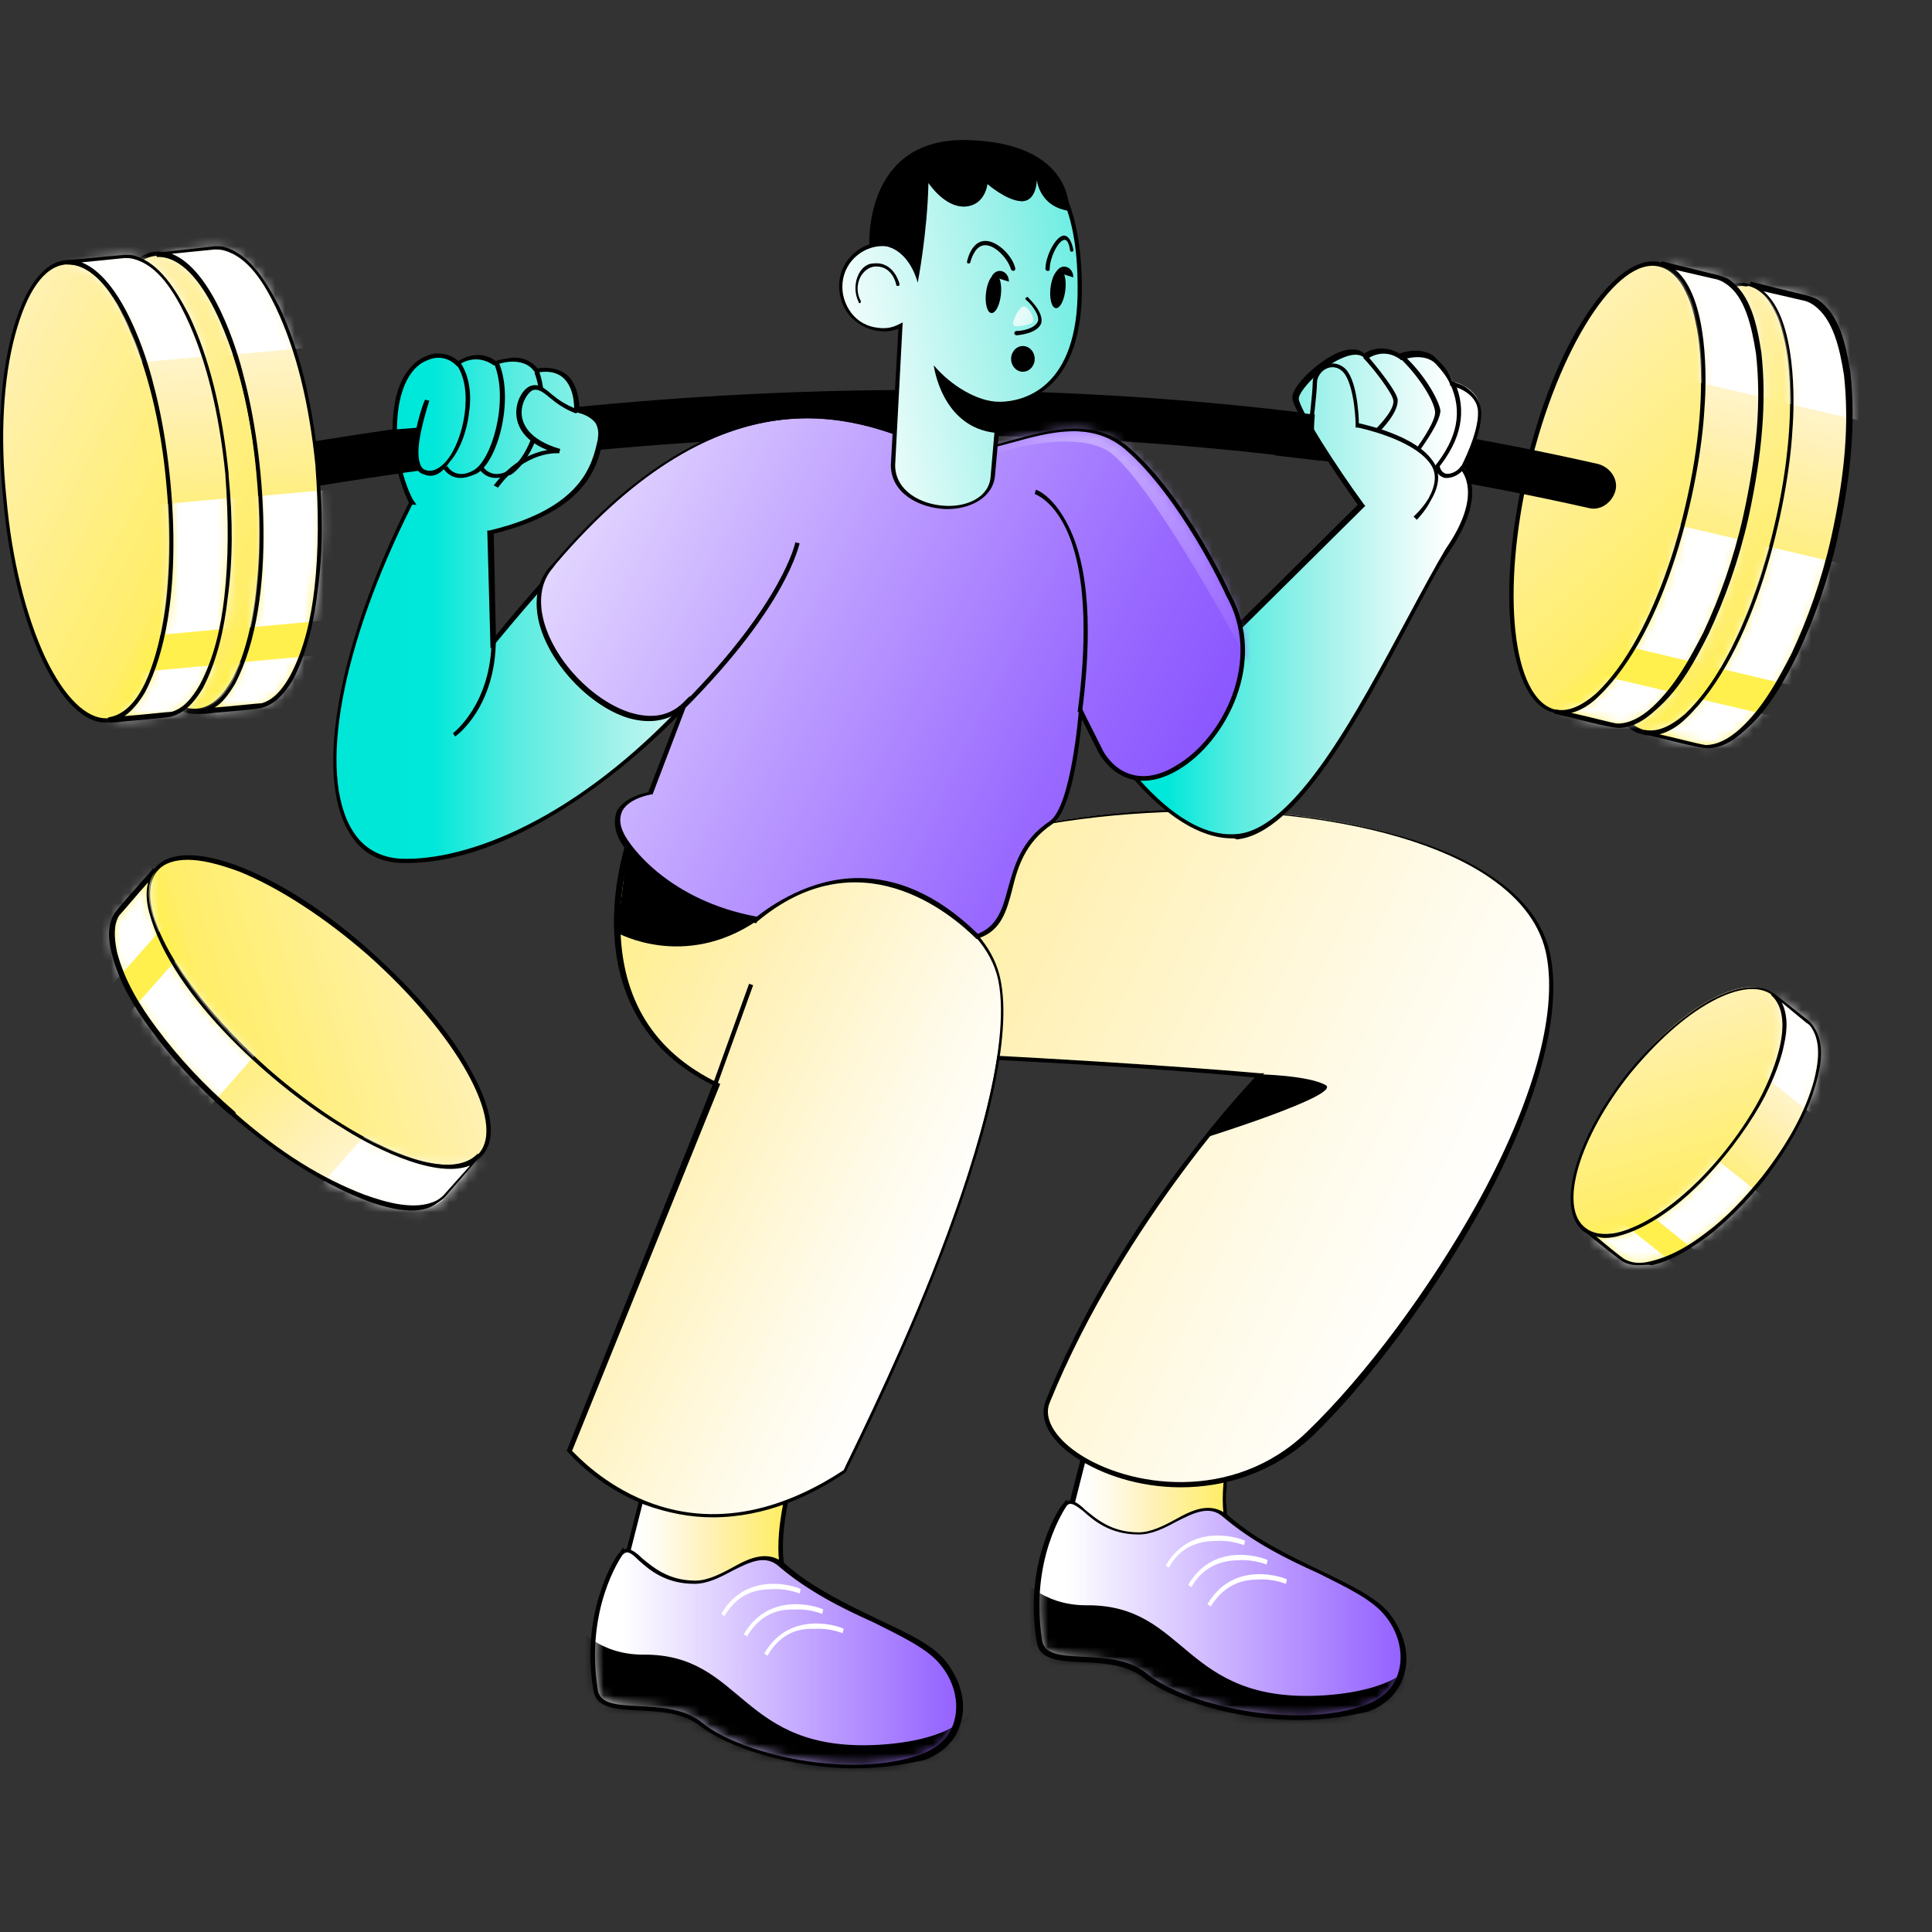 <svg width="200" height="200" viewBox="0 0 200 200" fill="none" xmlns="http://www.w3.org/2000/svg">
<rect x="0" y="0" width="200" height="200" fill="#333333" stroke="none"/>
<g clip-path="url(#clip0_32_2429)">
<path d="M167.222 50.699C170.222 37.929 176.444 28.38 181 29.49C185.555 30.601 186.889 41.816 183.777 54.585C180.777 67.355 174.555 76.904 170 75.794C165.555 74.683 164.222 63.468 167.222 50.699Z" fill="url(#paint0_linear_32_2429)"/>
<path d="M170.778 76.127C170.556 76.127 170.222 76.127 170 76.016C167.667 75.461 166.111 72.463 165.556 67.688C165 62.913 165.556 56.917 167 50.699C168.445 44.481 170.667 38.818 173.333 34.82C176 30.712 178.778 28.824 181 29.379C183.333 29.935 184.889 32.933 185.445 37.707C186 42.482 185.445 48.478 184 54.696C182.556 60.914 180.333 66.577 177.667 70.575C175.445 74.128 173 76.127 170.778 76.127ZM180.333 29.602C178.333 29.602 176.111 31.489 173.778 34.931C171.222 38.929 169 44.481 167.556 50.699C166.111 56.806 165.556 62.802 166.111 67.577C166.667 72.24 168.111 75.016 170.222 75.572C172.333 76.127 174.889 74.239 177.445 70.242C180 66.244 182.222 60.692 183.667 54.474C186.667 41.816 185.445 30.712 181 29.602C180.778 29.712 180.556 29.602 180.333 29.602Z" fill="black"/>
<path d="M189.885 55.696C191.108 50.144 191.885 44.37 191.219 38.707C190.885 36.153 190.219 32.822 187.997 31.267C187.663 31.045 187.33 30.934 186.997 30.823L181.108 29.379C185.774 30.712 185.774 40.372 185.441 44.37C184.885 53.364 181.219 67.799 174.552 74.017C173.33 75.016 171.774 76.016 170.219 75.683C170.552 75.794 176.552 77.237 176.774 77.126C178.219 77.126 179.441 76.349 180.552 75.35C182.885 73.24 184.552 70.353 185.885 67.466C187.552 63.913 188.885 59.804 189.885 55.696Z" fill="url(#paint1_linear_32_2429)"/>
<mask id="mask0_32_2429" style="mask-type:luminance" maskUnits="userSpaceOnUse" x="170" y="29" width="22" height="49">
<path d="M189.885 55.696C191.108 50.144 191.885 44.37 191.219 38.707C190.885 36.153 190.219 32.822 187.997 31.267C187.663 31.045 187.33 30.934 186.997 30.823L181.108 29.379C185.774 30.712 185.774 40.372 185.441 44.37C184.885 53.364 181.219 67.799 174.552 74.017C173.33 75.016 171.774 76.016 170.219 75.683C170.552 75.794 176.552 77.237 176.774 77.126C178.219 77.126 179.441 76.349 180.552 75.35C182.885 73.24 184.552 70.353 185.885 67.466C187.552 63.913 188.885 59.804 189.885 55.696Z" fill="white"/>
</mask>
<g mask="url(#mask0_32_2429)">
<path d="M173.884 54.416L170.793 67.492L191.122 72.291L194.213 59.216L173.884 54.416Z" fill="white"/>
<path d="M179.774 26.729L176.684 39.804L197.013 44.604L200.104 31.528L179.774 26.729Z" fill="white"/>
<path d="M166.599 70.153L163.508 83.229L183.837 88.028L186.928 74.953L166.599 70.153Z" fill="white"/>
</g>
<path d="M176.776 77.459C176.665 77.459 176.665 77.459 176.776 77.459C176.443 77.459 175.554 77.348 171.665 76.349C170.998 76.238 170.443 76.016 170.22 76.016H170.109L170.22 75.572H170.332C171.554 75.794 172.887 75.238 174.443 73.906C180.665 68.021 184.665 54.252 185.332 44.37C185.443 42.149 185.998 31.045 181.109 29.601L181.22 29.157L187.109 30.601C187.443 30.712 187.887 30.823 188.22 31.045C190.443 32.599 191.109 35.709 191.554 38.596C192.109 43.592 191.665 49.033 190.22 55.696C189.22 60.137 187.776 64.135 186.109 67.688C184.776 70.353 183.22 73.351 180.665 75.572C179.22 76.904 177.998 77.459 176.776 77.459ZM171.776 76.016C173.332 76.349 176.22 77.126 176.554 77.126C177.665 77.126 178.887 76.571 180.109 75.46C182.554 73.24 184.109 70.242 185.443 67.688C187.109 64.135 188.554 60.137 189.554 55.696C190.998 49.144 191.443 43.814 190.887 38.818C190.443 36.042 189.776 33.044 187.776 31.6C187.443 31.378 187.22 31.267 186.887 31.156L182.554 30.157C185.998 33.044 185.776 41.705 185.554 44.481C185.109 52.475 181.665 67.577 174.554 74.35C173.665 75.238 172.665 75.794 171.776 76.016Z" fill="black"/>
<path d="M176.776 62.358C175.888 63.357 174.888 63.801 173.665 63.801L172.888 67.133L171.665 66.8L172.443 63.468C171.665 63.246 171.11 62.802 170.554 62.136C169.999 61.47 169.554 60.803 169.332 60.026L170.776 57.139C170.999 57.805 171.332 58.472 171.776 59.027C172.221 59.582 172.665 59.915 173.221 60.137L174.665 54.141C173.999 53.586 173.554 53.142 173.11 52.587C172.776 52.031 172.443 51.365 172.332 50.477C172.221 49.589 172.332 48.478 172.554 47.257C172.888 45.591 173.554 44.37 174.443 43.37C175.332 42.371 176.332 41.927 177.554 41.927L178.332 38.485L179.554 38.818L178.776 42.149C179.332 42.371 179.888 42.704 180.332 43.148C180.776 43.592 181.221 44.148 181.443 44.703L180.11 47.59C179.554 46.479 178.888 45.813 177.999 45.369L176.554 51.476C177.221 52.031 177.665 52.475 178.11 53.031C178.443 53.586 178.776 54.252 178.888 55.141C178.999 56.029 178.999 57.139 178.665 58.361C178.332 60.026 177.665 61.359 176.776 62.358ZM174.665 49.366C174.776 49.811 175.11 50.255 175.554 50.699L176.776 45.369C176.221 45.369 175.776 45.591 175.443 46.035C175.11 46.479 174.776 47.035 174.665 47.701C174.443 48.367 174.443 48.922 174.665 49.366ZM175.888 59.915C176.221 59.471 176.554 59.027 176.665 58.25C176.776 57.583 176.776 57.028 176.665 56.473C176.443 56.029 176.221 55.585 175.776 55.141L174.554 60.47C174.999 60.47 175.554 60.248 175.888 59.915Z" fill="black"/>
<path d="M158.113 48.589C161.113 35.819 167.335 26.27 171.89 27.381C176.446 28.491 177.779 39.706 174.668 52.475C171.668 65.245 165.446 74.794 160.89 73.684C156.446 72.573 155.113 61.358 158.113 48.589Z" fill="url(#paint2_linear_32_2429)"/>
<path d="M161.669 73.906C161.446 73.906 161.113 73.906 160.891 73.795C158.557 73.24 157.002 70.242 156.446 65.467C155.891 60.692 156.446 54.696 157.891 48.478C159.335 42.26 161.557 36.597 164.224 32.599C166.891 28.491 169.669 26.603 171.891 27.158C174.224 27.714 175.78 30.712 176.335 35.486C176.891 40.261 176.335 46.257 174.891 52.475C173.446 58.694 171.224 64.356 168.557 68.354C166.224 72.018 163.891 73.906 161.669 73.906ZM158.335 48.589C155.335 61.247 156.557 72.351 161.002 73.462C161.224 73.462 161.446 73.573 161.669 73.573C166.002 73.573 171.669 64.468 174.446 52.475C177.446 39.817 176.224 28.713 171.78 27.603C167.446 26.492 161.335 35.931 158.335 48.589Z" fill="black"/>
<path d="M180.78 53.586C182.002 48.034 182.78 42.26 182.113 36.597C181.78 34.043 181.113 30.712 178.891 29.157C178.558 28.935 178.224 28.824 177.891 28.713L172.002 27.27C176.669 28.602 176.669 38.262 176.335 42.26C175.78 51.254 172.113 65.689 165.447 71.907C164.224 72.906 162.669 73.906 161.113 73.573C161.447 73.684 167.447 75.127 167.669 75.016C169.113 75.016 170.336 74.239 171.447 73.24C173.78 71.13 175.447 68.243 176.78 65.356C178.447 61.803 179.78 57.694 180.78 53.586Z" fill="url(#paint3_linear_32_2429)"/>
<mask id="mask1_32_2429" style="mask-type:luminance" maskUnits="userSpaceOnUse" x="161" y="27" width="22" height="49">
<path d="M180.78 53.586C182.002 48.034 182.78 42.26 182.113 36.597C181.78 34.043 181.113 30.712 178.891 29.157C178.558 28.935 178.224 28.824 177.891 28.713L172.002 27.27C176.669 28.602 176.669 38.262 176.335 42.26C175.78 51.254 172.113 65.689 165.447 71.907C164.224 72.906 162.669 73.906 161.113 73.573C161.447 73.684 167.447 75.127 167.669 75.016C169.113 75.016 170.336 74.239 171.447 73.24C173.78 71.13 175.447 68.243 176.78 65.356C178.447 61.803 179.78 57.694 180.78 53.586Z" fill="white"/>
</mask>
<g mask="url(#mask1_32_2429)">
<path d="M164.81 52.257L161.719 65.333L182.048 70.132L185.139 57.057L164.81 52.257Z" fill="white"/>
<path d="M170.7 24.567L167.609 37.643L187.938 42.442L191.029 29.366L170.7 24.567Z" fill="white"/>
<path d="M157.415 67.966L154.324 81.042L174.653 85.841L177.744 72.766L157.415 67.966Z" fill="white"/>
</g>
<path d="M167.557 75.349C167.224 75.349 166.335 75.238 162.446 74.239C161.78 74.128 161.224 73.906 161.002 73.906H160.891L161.002 73.462H161.113C162.335 73.684 163.668 73.129 165.224 71.796C171.446 65.911 175.446 52.142 176.113 42.26C176.224 40.039 176.78 28.935 171.891 27.491L172.002 27.047L177.891 28.491C178.224 28.602 178.668 28.713 179.002 28.935C181.224 30.49 181.891 33.599 182.335 36.486C182.891 41.482 182.446 46.923 181.002 53.586C180.002 58.027 178.557 62.025 176.891 65.578C175.557 68.243 174.002 71.241 171.446 73.462C170.002 74.794 168.78 75.349 167.557 75.349ZM162.668 73.795C164.224 74.128 167.113 74.905 167.446 74.905C168.557 74.905 169.78 74.35 171.002 73.24C173.446 71.019 175.002 68.021 176.335 65.467C178.002 61.914 179.446 57.916 180.446 53.475C181.891 46.923 182.335 41.593 181.78 36.597C181.335 33.821 180.668 30.712 178.668 29.379C178.335 29.157 178.113 29.046 177.78 28.935L173.446 27.936C176.891 30.823 176.668 39.484 176.446 42.26C176.002 50.255 172.557 65.356 165.446 72.129C164.557 73.017 163.557 73.573 162.668 73.795Z" fill="black"/>
<path d="M18.445 52.919C17.334 52.919 16.334 52.142 16.112 51.032C15.89 49.81 16.667 48.589 18.001 48.256C44.779 43.148 69.334 40.483 93.334 40.372C118.334 40.261 141.89 42.704 165.445 48.034C166.667 48.367 167.556 49.588 167.223 50.81C166.89 52.031 165.667 52.919 164.445 52.586C141.223 47.367 118.001 44.925 93.334 45.036C69.667 45.147 45.334 47.701 18.89 52.808C18.779 52.919 18.667 52.919 18.445 52.919Z" fill="black"/>
<path d="M64.445 163.07L69.112 144.749L83.334 143.527C83.445 151.078 79.112 158.518 81.779 164.736C74.334 167.401 68.668 166.623 64.445 163.07Z" fill="url(#paint4_linear_32_2429)"/>
<path d="M73.556 166.512C70 166.512 66.889 165.402 64.334 163.181L64.223 163.07V162.959L68.889 144.527L83.445 143.305V143.527C83.445 146.636 82.778 149.634 82.223 152.521C81.223 156.852 80.334 160.96 81.889 164.625L82 164.847L81.778 164.958C78.778 165.957 76 166.512 73.556 166.512ZM64.667 162.959C68.889 166.512 74.445 167.068 81.334 164.514C79.889 160.849 80.778 156.741 81.778 152.41C82.445 149.523 83 146.636 83 143.749L69.223 144.971L64.667 162.959Z" fill="black"/>
<path d="M64.331 160.738C64.331 160.738 60.331 166.179 61.775 174.84C62.331 178.06 68.998 175.395 72.775 178.505C76.553 181.614 87.886 184.39 95.553 181.725C99.998 180.17 100.331 175.284 97.553 171.953C94.775 168.511 86.553 167.068 80.998 161.96C78.331 159.628 75.22 163.736 71.998 163.736C66.775 163.736 65.664 159.295 64.331 160.738Z" fill="url(#paint5_linear_32_2429)"/>
<mask id="mask2_32_2429" style="mask-type:luminance" maskUnits="userSpaceOnUse" x="61" y="160" width="39" height="23">
<path d="M64.331 160.738C64.331 160.738 60.331 166.179 61.775 174.84C62.331 178.06 68.998 175.395 72.775 178.505C76.553 181.614 87.886 184.39 95.553 181.725C99.998 180.17 100.331 175.284 97.553 171.953C94.775 168.511 86.553 167.068 80.998 161.96C78.331 159.628 75.22 163.736 71.998 163.736C66.775 163.736 65.664 159.295 64.331 160.738Z" fill="white"/>
</mask>
<g mask="url(#mask2_32_2429)">
<path d="M59.663 168.289C59.663 168.289 61.885 171.287 66.552 171.287C77.107 171.176 76.441 181.502 91.107 180.614C99.774 180.059 100.885 176.617 100.885 176.617L100.441 183.39L58.996 185.5L59.663 168.289Z" fill="black"/>
</g>
<path d="M88.443 183.057C82.11 183.057 75.443 180.947 72.554 178.727C70.777 177.283 68.332 177.172 66.11 177.061C63.777 176.95 61.777 176.839 61.443 175.062C60.666 170.51 61.443 166.845 62.221 164.625C62.999 162.182 63.999 160.849 64.11 160.738L64.554 160.183V160.405C65.11 160.183 65.777 160.627 66.443 161.293C67.554 162.182 69.11 163.625 71.999 163.625C73.221 163.625 74.554 162.959 75.777 162.293C77.554 161.294 79.443 160.405 81.221 161.849C84.11 164.403 87.665 166.068 90.888 167.623C93.888 169.066 96.443 170.177 97.888 171.953C99.443 173.952 100.11 176.284 99.443 178.394C99.11 179.615 98.11 181.281 95.777 182.169C93.443 182.724 90.999 183.057 88.443 183.057ZM64.443 160.96C64.221 161.293 60.554 166.623 61.888 174.951C62.11 176.395 63.888 176.506 66.11 176.617C68.332 176.728 70.888 176.839 72.777 178.394C76.554 181.503 87.888 184.279 95.332 181.614C97.11 180.947 98.332 179.837 98.777 178.171C99.332 176.284 98.777 173.952 97.221 172.175C95.888 170.621 93.332 169.399 90.443 167.956C87.221 166.512 83.665 164.736 80.665 162.182C79.221 160.849 77.554 161.738 75.777 162.626C74.554 163.292 73.221 163.958 71.888 163.958C68.888 163.958 67.221 162.515 66.11 161.516C65.221 160.627 64.888 160.516 64.443 160.96Z" fill="black"/>
<path d="M74.997 167.29L74.664 167.068C77.442 162.293 82.886 164.403 82.886 164.514L82.775 164.958C82.775 164.958 81.442 164.403 79.886 164.514C77.664 164.514 76.109 165.402 74.997 167.29Z" fill="white"/>
<path d="M77.333 169.399L77 169.177C79.778 164.403 85.222 166.512 85.222 166.623L85.111 167.067C85.111 167.067 83.778 166.512 82.222 166.623C80.111 166.512 78.444 167.512 77.333 169.399Z" fill="white"/>
<path d="M79.443 171.398L79.109 171.176C81.887 166.401 87.332 168.511 87.332 168.622L87.221 169.066C87.221 169.066 85.887 168.511 84.332 168.622C82.109 168.511 80.554 169.51 79.443 171.398Z" fill="white"/>
<path d="M110.445 158.074L115.112 139.752L129.334 138.531C129.445 146.081 125.112 153.521 127.779 159.739C120.223 162.404 114.668 161.627 110.445 158.074Z" fill="url(#paint6_linear_32_2429)"/>
<path d="M119.447 161.516C115.891 161.516 112.78 160.405 110.224 158.185L110.113 158.074V157.962L114.78 139.53L129.336 138.309V138.531C129.336 141.64 128.669 144.638 128.113 147.525C127.113 151.855 126.224 155.964 127.78 159.628L127.891 159.85L127.669 159.961C124.669 160.961 122.002 161.516 119.447 161.516ZM110.669 157.962C114.891 161.516 120.447 162.071 127.336 159.517C125.891 155.853 126.78 151.744 127.78 147.414C128.447 144.527 129.002 141.64 129.002 138.753L115.224 139.974L110.669 157.962Z" fill="black"/>
<path d="M110.222 155.742C110.222 155.742 106.222 161.183 107.666 169.844C108.222 173.064 114.888 170.399 118.666 173.508C122.444 176.617 133.777 179.393 141.444 176.728C145.888 175.174 146.222 170.288 143.444 166.957C140.666 163.515 132.444 162.071 126.888 156.963C124.222 154.631 121.11 158.74 117.888 158.74C112.777 158.629 111.555 154.298 110.222 155.742Z" fill="url(#paint7_linear_32_2429)"/>
<mask id="mask3_32_2429" style="mask-type:luminance" maskUnits="userSpaceOnUse" x="107" y="155" width="39" height="23">
<path d="M110.222 155.742C110.222 155.742 106.222 161.183 107.666 169.844C108.222 173.064 114.888 170.399 118.666 173.508C122.444 176.617 133.777 179.393 141.444 176.728C145.888 175.174 146.222 170.288 143.444 166.957C140.666 163.515 132.444 162.071 126.888 156.963C124.222 154.631 121.11 158.74 117.888 158.74C112.777 158.629 111.555 154.298 110.222 155.742Z" fill="white"/>
</mask>
<g mask="url(#mask3_32_2429)">
<path d="M105.553 163.181C105.553 163.181 107.776 166.179 112.442 166.179C122.998 166.068 122.331 176.395 136.998 175.507C145.664 174.952 146.776 171.509 146.776 171.509L146.331 178.283L104.887 180.392L105.553 163.181Z" fill="black"/>
</g>
<path d="M134.334 178.061C128.001 178.061 121.334 175.951 118.445 173.73C116.667 172.287 114.223 172.175 112.001 172.064C109.667 171.953 107.667 171.842 107.334 170.066C106.556 165.513 107.334 161.849 108.112 159.628C108.889 157.185 109.889 155.853 110.001 155.742L110.445 155.187V155.409C111.001 155.187 111.667 155.631 112.334 156.297C113.445 157.185 115.001 158.629 117.889 158.629C119.112 158.629 120.445 157.963 121.667 157.296C123.445 156.297 125.334 155.409 127.112 156.852C130.001 159.406 133.556 161.072 136.778 162.626C139.778 164.07 142.334 165.291 143.778 166.957C145.334 168.955 146.001 171.287 145.334 173.397C145.001 174.618 144.001 176.284 141.667 177.172C139.334 177.727 136.889 178.061 134.334 178.061ZM110.445 155.853C110.223 156.186 106.556 161.516 107.889 169.844C108.112 171.287 109.889 171.398 112.112 171.509C114.334 171.62 116.889 171.731 118.778 173.286C122.556 176.395 133.889 179.171 141.334 176.506C143.112 175.84 144.334 174.729 144.778 173.064C145.334 171.176 144.778 168.844 143.223 167.068C141.889 165.513 139.334 164.292 136.445 162.848C133.223 161.405 129.667 159.628 126.667 157.074C125.223 155.742 123.556 156.63 121.778 157.518C120.556 158.185 119.223 158.851 117.889 158.851C114.889 158.851 113.223 157.407 112.112 156.408C111.112 155.631 110.778 155.52 110.445 155.853Z" fill="black"/>
<path d="M121.001 162.293L120.668 162.071C123.446 157.296 128.89 159.406 128.89 159.517L128.779 159.961C128.779 159.961 127.446 159.406 125.89 159.517C123.668 159.517 122.001 160.405 121.001 162.293Z" fill="white"/>
<path d="M123.333 164.292L123 164.07C125.778 159.295 131.222 161.405 131.222 161.516L131.111 161.96C131.111 161.96 129.778 161.405 128.222 161.516C126 161.516 124.333 162.515 123.333 164.292Z" fill="white"/>
<path d="M125.333 166.29L125 166.068C127.778 161.294 133.222 163.403 133.222 163.514L133.111 163.959C133.111 163.959 131.778 163.403 130.222 163.514C128 163.514 126.444 164.514 125.333 166.29Z" fill="white"/>
<path d="M77.668 92.45C77.668 92.45 78.335 108.328 99.668 109.439C121.112 110.549 130.335 111.437 130.335 111.437C130.335 111.437 116.112 126.094 108.446 145.193C106.112 150.967 124.112 159.295 135.446 148.413C146.779 137.531 162.668 112.77 160.224 99.001C157.779 85.232 127.89 80.902 105.112 85.787C82.335 90.895 77.668 92.45 77.668 92.45Z" fill="url(#paint8_linear_32_2429)"/>
<path d="M122.223 153.965C117.89 153.965 114.001 152.633 111.334 150.856C108.668 149.079 107.556 146.97 108.223 145.082C115.223 127.649 127.779 113.769 129.89 111.548C127.779 111.326 118.334 110.438 99.668 109.55C93.556 109.216 85.223 107.44 80.445 100.555C78.001 97.002 77.556 93.671 77.445 92.672V92.338H77.668V92.227C77.668 92.227 82.556 90.562 105.223 85.787C113.779 83.9 123.445 83.344 132.334 84.233C141.556 85.121 149.445 87.342 154.334 90.673C157.89 93.005 160.001 95.892 160.556 99.223C162.001 107.551 156.668 119.099 153.334 125.095C148.445 133.867 141.779 142.972 135.779 148.746C131.668 152.522 126.779 153.965 122.223 153.965ZM77.89 92.561C78.001 93.338 78.445 96.891 80.89 100.333C85.556 106.996 93.668 108.772 99.779 109.105C121.001 110.216 130.334 111.104 130.445 111.104H130.89L130.556 111.437C130.445 111.548 116.334 126.316 108.668 145.193C108.001 146.748 109.112 148.746 111.556 150.412C116.779 153.965 127.668 155.631 135.334 148.191C141.334 142.417 148.001 133.423 152.89 124.651C158.668 114.213 161.223 105.108 160.112 99.001C159.556 95.892 157.556 93.116 154.112 90.784C149.223 87.453 141.445 85.232 132.334 84.344C123.445 83.566 113.89 84.122 105.334 85.898C84.89 90.562 78.89 92.338 77.89 92.561Z" fill="black"/>
<path d="M58.891 150.19C58.891 150.19 70.113 163.736 87.335 152.299C87.335 152.299 106.224 115.101 103.335 101.333C100.335 87.564 65.668 85.232 65.668 85.232C65.668 85.232 57.891 104.442 74.002 112.214L58.891 150.19Z" fill="url(#paint9_linear_32_2429)"/>
<path d="M73.779 157.074C71.446 157.074 69.112 156.63 66.668 155.742C61.668 153.743 58.89 150.412 58.779 150.301L58.668 150.19L73.779 112.325C65.446 108.217 63.668 101.11 63.557 95.892C63.446 90.118 65.446 85.343 65.446 85.232L65.557 85.121H65.668C65.779 85.121 74.446 85.676 83.446 88.008C95.557 91.117 102.335 95.558 103.557 101.333C104.779 107.107 102.446 117.433 96.668 132.09C92.335 142.972 87.557 152.299 87.557 152.41C84.001 154.853 79.224 157.074 73.779 157.074ZM59.224 150.19C59.779 150.745 62.446 153.632 66.89 155.409C75.001 158.629 82.446 155.409 87.335 152.188C87.668 151.411 92.224 142.417 96.446 131.979C100.446 121.986 104.779 108.55 103.335 101.444C100.557 88.452 68.557 85.787 66.001 85.565C65.668 86.453 64.112 90.784 64.224 95.892C64.335 103.442 67.668 108.883 74.335 112.103L74.557 112.214L59.224 150.19Z" fill="black"/>
<path d="M63.891 96.558C63.891 96.558 70.779 100.444 78.335 95.336C85.891 90.229 65.002 87.342 65.002 87.342L63.891 96.558Z" fill="black"/>
<path d="M42.554 52.031C42.554 52.031 40.332 47.923 40.887 42.482C41.554 37.041 45.332 35.82 47.332 37.707C47.332 37.707 49.221 36.153 51.221 37.707C51.221 37.707 54.11 36.486 55.554 38.484C55.554 38.484 59.665 37.374 59.665 42.593C59.665 42.593 62.554 43.037 62.11 45.591C61.554 48.145 60.776 52.92 50.776 55.251L51.11 66.688C51.11 66.688 63.11 51.809 69.776 47.923C76.443 44.036 82.554 44.258 83.11 50.477C84.332 62.58 59.554 89.674 41.554 89.229C32.11 88.785 32.332 72.462 42.554 52.031Z" fill="url(#paint10_linear_32_2429)"/>
<path d="M42.11 89.34C41.888 89.34 41.777 89.34 41.555 89.34C39.11 89.229 37.333 88.23 36.11 86.12C32.555 80.124 34.999 66.799 42.333 52.031C41.999 51.365 40.11 47.368 40.777 42.371C41.11 39.484 42.444 37.485 44.221 36.819C45.333 36.375 46.555 36.597 47.444 37.374C47.999 37.041 49.666 36.153 51.333 37.374C51.555 37.263 52.221 37.152 52.888 37.041C54.11 36.93 54.999 37.374 55.666 38.151C56.11 38.04 57.444 37.929 58.555 38.707C59.444 39.373 59.888 40.594 59.999 42.26C60.444 42.371 61.444 42.704 62.11 43.481C62.444 44.036 62.555 44.703 62.444 45.369V45.48C61.888 48.034 60.999 52.809 51.11 55.251L51.333 65.8C52.221 64.69 54.777 61.581 57.777 58.361C62.888 52.809 66.888 49.144 69.666 47.479C74.11 44.925 77.999 44.148 80.555 45.48C82.222 46.257 83.11 47.923 83.333 50.255C83.888 55.584 79.333 64.357 71.666 72.573C63.999 80.79 52.333 89.34 42.11 89.34ZM42.666 52.253C35.333 66.799 32.888 80.013 36.444 85.898C37.555 87.786 39.333 88.785 41.555 88.896C48.333 89.118 59.666 84.899 71.222 72.351C78.888 64.246 83.333 55.584 82.888 50.366C82.666 48.256 81.777 46.701 80.333 46.035C77.888 44.814 74.11 45.591 69.888 48.034C63.221 51.809 51.333 66.577 51.221 66.688L50.777 67.132L50.444 54.918H50.666C60.444 52.586 61.333 47.923 61.888 45.48V45.369C61.999 44.703 61.888 44.258 61.666 43.814C60.999 42.926 59.777 42.704 59.666 42.704H59.444V42.482C59.444 40.816 58.999 39.706 58.221 39.04C57.11 38.151 55.555 38.596 55.555 38.596H55.444L55.333 38.484C54.11 36.708 51.333 37.707 51.333 37.818H51.221H51.11C49.221 36.486 47.555 37.707 47.444 37.818L47.333 37.929L47.221 37.818C46.444 37.041 45.333 36.819 44.333 37.263C42.666 37.818 41.555 39.817 41.221 42.482C40.555 47.812 42.777 51.92 42.888 51.92L43.11 52.253H42.666Z" fill="black"/>
<path d="M51.554 50.477L51.109 50.255C53.109 47.59 55.332 46.812 56.665 46.59C53.887 45.48 53.443 43.703 53.443 42.704C53.443 41.371 54.221 40.15 54.998 39.928C55.776 39.706 56.332 40.15 57.109 40.816C57.776 41.371 58.554 41.927 59.776 42.371L59.665 42.815C58.443 42.371 57.554 41.705 56.887 41.149C56.109 40.483 55.665 40.261 55.221 40.372C54.776 40.483 53.998 41.482 53.998 42.704C53.998 43.703 54.554 45.48 57.998 46.479L57.887 46.923C57.776 46.923 54.443 46.59 51.554 50.477Z" fill="black"/>
<path d="M44.555 49.255C44.222 49.255 43.999 49.144 43.666 49.033C41.666 48.034 43.666 42.038 43.999 41.371L44.444 41.483C44.444 41.483 43.888 43.148 43.555 44.814C43.111 46.923 43.333 48.256 43.888 48.589C44.777 49.033 45.666 48.367 46.222 47.701C47.999 45.591 49.111 40.261 47.222 37.707L47.555 37.374C48.444 38.596 48.888 40.483 48.555 42.704C48.333 44.703 47.555 46.701 46.555 47.812C45.888 48.811 45.222 49.255 44.555 49.255Z" fill="black"/>
<path d="M47.664 49.477C46.442 49.477 45.887 48.478 45.887 48.478L46.331 48.256C46.331 48.367 47.22 49.699 48.998 48.7C50.887 47.701 52.664 41.594 51.22 37.818L51.664 37.596C53.22 41.371 51.553 47.812 49.331 49.033C48.553 49.366 48.109 49.477 47.664 49.477Z" fill="black"/>
<path d="M55.776 40.261C55.665 39.706 55.554 39.151 55.332 38.596L55.776 38.373C55.999 38.929 56.11 39.484 56.221 40.15L55.776 40.261Z" fill="black"/>
<path d="M51.333 49.477C50.11 49.477 49.555 48.478 49.555 48.478L49.999 48.256C49.999 48.367 50.888 49.699 52.666 48.7C53.444 48.256 54.444 46.923 54.999 45.369L55.444 45.591C54.777 47.257 53.777 48.589 52.888 49.144C52.221 49.366 51.777 49.477 51.333 49.477Z" fill="black"/>
<path d="M47.109 76.238L46.887 75.905C46.887 75.905 50.887 72.907 50.887 66.133H51.331C51.331 73.129 47.331 76.127 47.109 76.238Z" fill="black"/>
<path d="M112.889 46.701C112.889 46.701 118 48.478 121.667 54.474C125 59.804 127.667 65.356 127.667 65.356L140.889 52.253C140.889 52.253 134.112 42.593 134.112 41.038C134.112 39.484 139.445 34.709 141.334 36.708C141.334 36.708 143 35.376 145 36.708C145 36.708 147.445 35.82 148.889 37.263C150.223 38.707 150.334 39.484 150.334 39.484C150.334 39.484 153.112 40.039 153.223 42.371C153.334 44.703 151.445 48.367 151.445 48.367C151.445 48.367 154.112 50.699 150 56.806C145.778 62.913 136.556 85.787 128.112 86.453C119.778 87.12 112.223 72.796 112.223 72.796L112.889 46.701Z" fill="url(#paint11_linear_32_2429)"/>
<path d="M127.558 86.787C124.224 86.787 120.558 84.455 116.891 80.124C114.002 76.682 112.113 73.018 112.113 73.018V72.907L112.78 46.368H113.002C113.002 46.368 118.224 48.256 121.891 54.252C124.78 58.916 127.224 63.69 127.78 64.912L140.558 52.253C139.447 50.699 133.78 42.593 133.78 41.15C133.78 39.928 136.447 37.374 138.558 36.486C139.669 36.042 140.669 36.042 141.224 36.597C141.669 36.264 143.224 35.598 144.891 36.597C145.447 36.375 147.558 35.82 148.891 37.263C150.002 38.373 150.224 39.151 150.336 39.484C150.558 39.595 151.113 39.706 151.669 40.039C152.669 40.705 153.224 41.483 153.335 42.593C153.447 44.703 151.891 47.812 151.558 48.478C152.113 49.033 153.78 51.587 150.002 57.139C148.891 58.694 147.558 61.359 145.891 64.468C141.002 73.684 134.335 86.342 128.002 86.897C127.891 86.787 127.669 86.787 127.558 86.787ZM112.447 72.907C113.002 73.795 120.224 87.009 128.002 86.342C134.113 85.898 140.669 73.351 145.558 64.246C147.224 61.136 148.669 58.472 149.669 56.806C153.669 51.032 151.224 48.7 151.224 48.589L151.113 48.478L151.224 48.367C151.224 48.367 153.113 44.814 153.002 42.593C152.891 40.483 150.224 39.928 150.224 39.928H150.113V39.817C150.113 39.817 150.002 39.151 148.669 37.707C147.447 36.375 145.113 37.263 145.113 37.263H145.002L144.891 37.152C143.113 35.931 141.558 37.152 141.558 37.152L141.447 37.263L141.335 37.152C140.78 36.486 139.78 36.708 139.002 37.041C136.78 37.929 134.447 40.483 134.447 41.261C134.447 42.26 138.447 48.478 141.224 52.253L141.335 52.364L127.78 65.8L127.669 65.467C127.669 65.356 124.891 59.804 121.669 54.585C118.558 49.589 114.447 47.479 113.336 47.035L112.447 72.907Z" fill="black"/>
<path d="M146.668 53.808L146.334 53.475C146.334 53.475 147.223 52.698 147.89 51.587C148.668 50.144 148.779 48.922 148.001 47.923C146.112 45.369 140.556 44.259 140.556 44.259H140.334V44.037C140.334 42.704 140.001 39.262 138.89 38.374C138.223 37.818 137.556 38.041 137.334 38.152C136.779 38.374 136.334 39.04 136.334 39.595C136.334 40.706 135.89 44.148 135.89 44.259H135.445C135.445 44.259 135.89 40.706 135.89 39.595C135.89 38.929 136.334 38.152 137.112 37.818C137.779 37.485 138.556 37.596 139.112 38.041C140.445 39.04 140.668 42.926 140.668 43.815C141.668 44.037 146.445 45.147 148.223 47.59C149.112 48.7 149.112 50.144 148.112 51.809C147.556 52.92 146.668 53.808 146.668 53.808Z" fill="black"/>
<path d="M142.78 44.703L142.447 44.37C143.002 43.815 144.447 42.26 144.224 41.372C144.002 40.483 142.002 37.929 141.113 37.041L141.447 36.708C141.558 36.819 144.335 40.039 144.669 41.261C144.891 42.593 143.002 44.481 142.78 44.703Z" fill="black"/>
<path d="M147.002 46.59L146.668 46.368C147.224 45.591 148.668 43.481 148.557 42.593C148.446 41.483 146.891 38.929 144.891 37.041L145.224 36.708C147.335 38.596 148.891 41.261 149.113 42.482C149.113 43.703 147.224 46.257 147.002 46.59Z" fill="black"/>
<path d="M148.779 48.589L148.445 48.367C150.89 45.369 151.445 42.593 150.112 39.706L150.556 39.484C151.89 42.482 151.334 45.48 148.779 48.589Z" fill="black"/>
<path d="M149.781 49.477C149.67 49.477 149.67 49.477 149.559 49.477C149.225 49.366 148.67 49.144 148.559 48.256L149.003 48.145C149.114 48.7 149.336 48.922 149.67 49.033C150.225 49.144 151.003 48.7 151.225 48.256L151.559 48.478C151.336 48.922 150.559 49.477 149.781 49.477Z" fill="black"/>
<path d="M57.334 58.471C51.001 64.468 64.445 79.125 70.889 73.129L67.334 82.234C67.334 82.234 62.556 82.9 64.223 86.564C65.112 88.563 69.667 93.782 78.223 95.336C81.334 92.671 90.778 86.564 101.112 97.002C105.667 95.336 103 89.118 108.667 85.232C111 83.677 111.778 73.795 111.778 73.795L113.889 78.014C119.112 86.675 133.223 72.462 127 61.581C127 61.581 122.445 51.476 116.445 46.479C110.445 41.483 102.112 48.367 96.889 46.59C91.556 44.814 76.778 35.708 57.334 58.471Z" fill="url(#paint12_linear_32_2429)"/>
<mask id="mask4_32_2429" style="mask-type:luminance" maskUnits="userSpaceOnUse" x="55" y="43" width="74" height="55">
<path d="M57.334 58.471C51.001 64.468 64.445 79.125 70.889 73.129L67.334 82.234C67.334 82.234 62.556 82.9 64.223 86.564C65.112 88.563 69.667 93.782 78.223 95.336C81.334 92.671 90.778 86.564 101.112 97.002C105.667 95.336 103 89.118 108.667 85.232C111 83.677 111.778 73.795 111.778 73.795L113.889 78.014C119.112 86.675 133.223 72.462 127 61.581C127 61.581 122.445 51.476 116.445 46.479C110.445 41.483 102.112 48.367 96.889 46.59C91.556 44.814 76.778 35.708 57.334 58.471Z" fill="white"/>
</mask>
<g mask="url(#mask4_32_2429)">
<path d="M102.001 47.256C102.001 47.256 110.001 44.369 114.335 46.479C118.668 48.589 129.668 69.353 129.668 69.353L130.446 49.699L117.668 37.818L97.668 44.258L102.001 47.256Z" fill="url(#paint13_linear_32_2429)"/>
</g>
<path d="M101.111 97.224C98.333 94.448 88.889 86.564 78.333 95.447V95.558H78.222C69.778 94.004 65 88.896 64 86.675C63.556 85.676 63.556 84.677 63.889 83.899C64.667 82.567 66.555 82.123 67.111 82.012L70.333 73.684C68.889 74.683 67.111 74.905 65.111 74.35C61 73.129 56.778 68.576 55.778 64.356C55.222 61.914 55.667 59.804 57.333 58.249C64.889 49.366 72.667 44.369 80.555 43.259C87.111 42.371 92.111 44.369 95.333 45.702C96 45.924 96.555 46.146 97.111 46.368C99.222 47.034 101.889 46.368 104.667 45.591C108.667 44.48 113.222 43.259 116.778 46.257C122.667 51.254 127.333 61.358 127.333 61.469C131.333 68.465 126.889 76.793 122 79.68C118.667 81.678 115.667 81.012 113.778 78.014L112 74.461C111.778 76.793 111 83.899 108.889 85.343C106.111 87.231 105.333 89.784 104.778 92.116C104.222 94.226 103.667 96.336 101.333 97.113L101.111 97.224ZM88.889 90.895C92.555 90.895 96.778 92.338 101.222 96.669C103.222 95.891 103.778 94.115 104.333 92.005C105 89.673 105.667 87.008 108.667 85.01C110.889 83.455 111.667 73.795 111.667 73.684L111.778 72.906L114.222 77.792C115.889 80.568 118.778 81.123 121.778 79.236C126.555 76.46 130.778 68.354 126.889 61.581C126.889 61.469 122.222 51.476 116.444 46.479C113 43.592 108.778 44.703 104.778 45.813C101.889 46.59 99.222 47.367 96.889 46.59C96.333 46.368 95.778 46.146 95.111 45.924C88.555 43.37 75 37.929 57.556 58.36L57.222 58.804C55.778 60.47 55.889 62.58 56.222 64.023C57.222 68.243 61.333 72.573 65.333 73.795C66.889 74.239 69 74.461 70.778 72.684L71.444 72.018L67.555 82.234H67.444C67.444 82.234 65.222 82.567 64.444 83.899C64.111 84.566 64.111 85.343 64.555 86.231C65.222 87.675 69.333 93.227 78.333 94.892C79.778 93.782 83.778 90.895 88.889 90.895Z" fill="black"/>
<path d="M91.775 25.16C92.886 16.499 98.886 14.389 103.886 15.277C108.886 16.166 111.664 20.718 111.664 29.712C111.775 39.151 107.108 41.705 103.331 41.816L102.664 49.255C102.331 54.03 92.331 53.475 92.331 48.145L93.108 33.71C92.442 34.043 91.664 34.154 90.886 34.043C88.442 33.821 86.664 31.6 86.997 29.157C87.331 26.714 89.442 24.938 91.775 25.16Z" fill="url(#paint14_linear_32_2429)"/>
<path d="M98.11 52.697C97.999 52.697 97.999 52.697 97.888 52.697C95.11 52.586 92.221 51.032 92.221 48.145L92.999 34.043C92.332 34.265 91.666 34.376 90.999 34.265C89.777 34.154 88.666 33.488 87.888 32.599C87.11 31.6 86.777 30.379 86.888 29.157C87.11 26.714 89.332 24.938 91.666 25.049C92.221 21.273 93.666 18.497 95.999 16.721C98.11 15.166 100.999 14.5 103.999 15.055C109.221 15.944 111.888 20.829 111.999 29.601C112.11 40.261 106.332 41.816 103.666 41.927L102.999 49.255C102.777 51.587 100.332 52.697 98.11 52.697ZM93.444 33.377L92.666 48.145C92.666 50.81 95.332 52.253 97.888 52.364C100.11 52.475 102.444 51.476 102.555 49.255L103.221 41.593H103.444C105.888 41.593 111.666 40.261 111.555 29.712C111.555 21.162 108.888 16.388 103.888 15.499C100.999 14.944 98.221 15.61 96.221 17.054C93.888 18.72 92.555 21.495 91.999 25.271V25.493H91.777C89.555 25.271 87.444 26.936 87.221 29.268C87.11 30.379 87.444 31.489 88.11 32.377C88.777 33.266 89.777 33.821 90.888 33.932C91.666 34.043 92.332 33.932 92.999 33.599L93.444 33.377Z" fill="black"/>
<path d="M103.442 41.594C101.22 41.594 98.442 39.928 96.664 37.818C96.664 37.818 97.442 44.259 103.109 44.814L103.442 41.594Z" fill="black"/>
<path d="M92.111 25.604C94.334 26.381 95 29.268 95 29.268C95 29.268 96 24.16 96.111 18.942C96.111 18.942 97.778 21.495 99.889 21.384C102 21.273 102.222 19.053 102.222 19.053C102.222 19.053 104.111 20.718 105.667 20.829C107.334 20.94 107.334 18.608 107.334 18.608C107.334 18.608 107.556 21.384 110.667 21.829C110.667 21.829 111.222 14.833 100.222 14.5C89.222 14.167 90 25.604 90 25.604C90 25.604 91 25.16 92.111 25.604Z" fill="black"/>
<path d="M88.999 31.378C88.888 31.378 88.888 31.378 88.888 31.267C88.444 30.379 88.444 29.268 88.888 28.38C89.221 27.714 89.777 27.27 90.444 27.27C92.555 27.047 93.11 29.379 93.11 29.379C93.11 29.49 93.11 29.601 92.999 29.601C92.888 29.601 92.777 29.601 92.777 29.49C92.777 29.379 92.332 27.381 90.444 27.603C89.888 27.714 89.444 28.047 89.11 28.602C88.666 29.379 88.666 30.379 89.11 31.156C89.11 31.267 89.11 31.378 88.999 31.378Z" fill="black"/>
<path d="M110.289 29.998C110.41 28.901 110.162 27.973 109.735 27.926C109.308 27.879 108.864 28.73 108.743 29.828C108.622 30.925 108.87 31.852 109.297 31.899C109.724 31.946 110.168 31.095 110.289 29.998Z" fill="black"/>
<path d="M109.332 28.158C109.888 27.158 111.11 27.603 111.11 28.713L109.332 28.158Z" fill="black"/>
<path d="M103.613 30.506C103.734 29.409 103.486 28.481 103.059 28.434C102.632 28.387 102.188 29.238 102.067 30.336C101.946 31.433 102.194 32.36 102.621 32.407C103.048 32.455 103.492 31.603 103.613 30.506Z" fill="black"/>
<path d="M102.664 28.602C103.22 27.602 104.442 28.047 104.442 29.157L102.664 28.602Z" fill="black"/>
<path d="M104.887 28.047C104.776 28.047 104.776 27.936 104.665 27.936C104.443 26.936 103.109 25.382 101.998 25.382C101.109 25.382 100.665 26.381 100.443 27.159C100.443 27.27 100.332 27.27 100.22 27.27C100.109 27.27 100.109 27.159 100.109 27.047C100.554 25.271 101.443 24.938 101.998 24.938C103.332 24.938 104.887 26.603 105.109 27.825C105.109 27.936 104.998 28.047 104.887 28.047Z" fill="black"/>
<path d="M108.445 28.047C108.334 28.047 108.223 27.936 108.223 27.825C108.223 26.603 109.223 24.494 110.112 24.383C110.556 24.383 110.889 24.827 111.112 25.826C111.112 25.937 111.112 26.048 111 26.048C110.889 26.048 110.778 26.048 110.778 25.937C110.667 25.16 110.445 24.827 110.223 24.827C109.556 24.827 108.667 26.714 108.667 27.825C108.667 28.047 108.556 28.047 108.445 28.047Z" fill="black"/>
<path d="M105.222 34.709C105.111 34.709 105 34.598 105 34.487C105 34.376 105.111 34.265 105.222 34.265C105.778 34.265 107.111 34.043 107.444 33.266C107.667 32.599 106.667 31.378 106.222 31.045C106.111 30.934 106.111 30.823 106.222 30.823C106.333 30.712 106.444 30.712 106.444 30.823C106.556 30.934 108.111 32.377 107.778 33.488C107.333 34.598 105.222 34.709 105.222 34.709Z" fill="black"/>
<path d="M106.779 33.488C106.779 33.488 105.001 34.043 104.89 33.599C104.779 33.155 105.556 31.711 106.001 31.711C106.445 31.711 107.334 33.155 106.779 33.488Z" fill="url(#paint15_linear_32_2429)"/>
<path d="M105.89 38.484C106.565 38.484 107.112 37.888 107.112 37.152C107.112 36.416 106.565 35.82 105.89 35.82C105.215 35.82 104.668 36.416 104.668 37.152C104.668 37.888 105.215 38.484 105.89 38.484Z" fill="black"/>
<path d="M112.002 73.795L111.558 73.684C112.336 67.91 112.78 59.804 110.336 54.696C108.891 51.698 107.113 51.143 107.113 51.143L107.224 50.699C107.336 50.699 109.113 51.365 110.669 54.585C113.224 59.804 112.78 67.91 112.002 73.795Z" fill="black"/>
<path d="M71.001 73.24L70.668 72.906C81.112 62.358 82.335 56.14 82.335 56.14L82.779 56.251C82.668 56.473 81.557 62.58 71.001 73.24Z" fill="black"/>
<path d="M77.545 101.84L73.289 113.645L73.707 113.795L77.963 101.991L77.545 101.84Z" fill="black"/>
<path d="M130.444 111.215C130.444 111.215 135.444 111.326 137.222 112.325C139 113.325 124.777 117.766 124.777 117.766L130.444 111.215Z" fill="black"/>
<path d="M16.109 26.27C20.776 25.826 25.553 36.042 26.776 49.144C27.998 62.247 25.109 73.129 20.442 73.573C15.775 74.017 10.998 63.801 9.776 50.699C8.664 37.707 11.442 26.715 16.109 26.27Z" fill="url(#paint16_linear_32_2429)"/>
<path d="M20.221 73.906C17.999 73.906 15.666 71.574 13.666 67.355C11.666 63.024 10.221 57.139 9.666 50.81C8.999 44.481 9.332 38.373 10.555 33.71C11.777 29.046 13.777 26.27 16.11 26.048C18.444 25.826 20.888 28.158 22.999 32.599C24.999 36.93 26.444 42.815 26.999 49.144C27.555 55.474 27.221 61.581 25.999 66.244C24.777 70.908 22.777 73.684 20.444 73.906C20.444 73.906 20.332 73.906 20.221 73.906ZM16.11 26.492C13.888 26.714 12.11 29.268 10.888 33.821C9.777 38.485 9.443 44.481 9.999 50.699C10.555 57.028 11.999 62.802 13.999 67.133C15.999 71.352 18.221 73.573 20.444 73.351C24.999 72.907 27.777 62.025 26.555 49.144C25.999 42.815 24.555 37.041 22.555 32.711C20.666 28.491 18.332 26.27 16.11 26.492Z" fill="black"/>
<path d="M32.887 48.367C32.221 42.704 31.109 37.041 28.665 31.822C27.554 29.49 25.887 26.603 23.221 25.826C22.887 25.715 22.554 25.715 22.109 25.715L16.109 26.27C20.887 26.048 23.998 35.264 24.998 39.04C27.332 47.701 28.443 62.58 24.109 70.686C23.332 72.018 22.109 73.462 20.443 73.684C20.776 73.684 26.998 73.129 27.109 73.018C28.443 72.573 29.443 71.352 30.109 70.242C31.665 67.466 32.332 64.246 32.665 61.136C33.332 56.806 33.221 52.587 32.887 48.367Z" fill="url(#paint17_linear_32_2429)"/>
<mask id="mask5_32_2429" style="mask-type:luminance" maskUnits="userSpaceOnUse" x="16" y="25" width="18" height="49">
<path d="M32.887 48.367C32.221 42.704 31.109 37.041 28.665 31.822C27.554 29.49 25.887 26.603 23.221 25.826C22.887 25.715 22.554 25.715 22.109 25.715L16.109 26.27C20.887 26.048 23.998 35.264 24.998 39.04C27.332 47.701 28.443 62.58 24.109 70.686C23.332 72.018 22.109 73.462 20.443 73.684C20.776 73.684 26.998 73.129 27.109 73.018C28.443 72.573 29.443 71.352 30.109 70.242C31.665 67.466 32.332 64.246 32.665 61.136C33.332 56.806 33.221 52.587 32.887 48.367Z" fill="white"/>
</mask>
<g mask="url(#mask5_32_2429)">
<path d="M38.121 50.321L17.32 52.235L18.553 65.614L39.354 63.7L38.121 50.321Z" fill="white"/>
<path d="M34.899 22.226L14.098 24.139L15.33 37.519L36.131 35.605L34.899 22.226Z" fill="white"/>
<path d="M36.118 67.538L15.316 69.452L16.549 82.831L37.35 80.917L36.118 67.538Z" fill="white"/>
</g>
<path d="M20.552 73.906V73.462H20.663C21.885 73.24 22.997 72.351 23.997 70.686C27.997 63.135 27.441 48.811 24.885 39.262C24.33 37.152 21.219 26.381 16.219 26.603V26.159L22.219 25.493C22.663 25.493 22.997 25.493 23.33 25.604C25.885 26.381 27.552 29.157 28.885 31.711C30.997 36.153 32.33 41.594 32.996 48.145V48.367C33.441 52.919 33.441 57.139 32.885 61.136C32.552 64.023 31.885 67.355 30.33 70.353C29.33 72.018 28.33 72.907 27.219 73.24C26.997 73.351 26.108 73.462 22.108 73.795C21.441 73.906 20.885 73.906 20.663 73.906H20.552ZM24.33 70.797C23.663 71.907 22.997 72.796 22.219 73.24C23.885 73.129 26.774 72.796 27.108 72.796C28.219 72.462 29.108 71.574 29.997 70.019C31.552 67.132 32.219 63.801 32.552 60.914C32.996 57.028 32.996 52.809 32.663 48.367V48.256C31.997 41.705 30.663 36.264 28.552 31.822C27.33 29.268 25.663 26.603 23.219 25.937C22.885 25.826 22.552 25.826 22.219 25.826L17.774 26.27C21.997 27.936 24.552 36.153 25.219 38.929C27.33 46.701 28.885 62.136 24.33 70.797Z" fill="black"/>
<path d="M22.555 58.805C22 60.026 21.222 60.803 20.111 61.136L20.444 64.579L19.222 64.69L18.889 61.247C18.111 61.247 17.333 61.025 16.666 60.581C15.889 60.137 15.333 59.693 14.889 59.027L15.333 55.806C15.777 56.362 16.333 56.917 16.889 57.25C17.444 57.583 18.111 57.805 18.666 57.916L18.111 51.809C17.333 51.476 16.666 51.254 16.222 50.81C15.666 50.477 15.222 49.81 14.777 49.033C14.333 48.256 14.111 47.145 14 45.813C13.889 44.147 14 42.704 14.555 41.483C15.111 40.261 15.889 39.484 17 39.151L16.666 35.709L17.889 35.597L18.222 39.04C18.777 39.04 19.444 39.151 20 39.484C20.555 39.706 21.111 40.15 21.555 40.594L21.222 43.814C20.333 43.037 19.444 42.482 18.555 42.371L19.111 48.589C19.889 48.922 20.555 49.144 21.111 49.588C21.666 49.921 22.111 50.477 22.555 51.254C23 52.031 23.222 53.142 23.333 54.474C23.222 56.14 23.111 57.583 22.555 58.805ZM16.333 47.145C16.666 47.479 17.111 47.812 17.555 48.034L17 42.593C16.444 42.815 16.111 43.148 15.889 43.703C15.666 44.258 15.555 44.814 15.666 45.591C15.889 46.257 16 46.812 16.333 47.145ZM20.889 56.695C21.111 56.251 21.222 55.584 21.111 54.918C21 54.252 20.889 53.697 20.555 53.253C20.222 52.809 19.777 52.586 19.222 52.253L19.777 57.694C20.333 57.583 20.666 57.25 20.889 56.695Z" fill="black"/>
<path d="M6.777 27.159C11.444 26.715 16.221 36.93 17.444 50.033C18.666 63.135 15.777 74.017 11.11 74.461C6.443 74.906 1.666 64.69 0.443 51.587C-0.668 38.485 2.11 27.603 6.777 27.159Z" fill="url(#paint18_linear_32_2429)"/>
<path d="M10.889 74.794C8.667 74.794 6.334 72.463 4.334 68.243C2.334 63.913 0.889 58.028 0.334 51.698C-0.333 45.258 0 39.262 1.223 34.598C2.445 29.935 4.445 27.159 6.778 26.937C9.111 26.715 11.556 29.046 13.667 33.488C15.667 37.819 17.111 43.703 17.667 50.033C18.223 56.362 17.889 62.469 16.667 67.133C15.445 71.796 13.445 74.572 11.111 74.794C11.111 74.794 11 74.794 10.889 74.794ZM6.778 27.381C4.556 27.603 2.778 30.157 1.556 34.709C0.334 39.262 0 45.258 0.667 51.587C1.223 57.916 2.667 63.691 4.667 68.021C6.667 72.24 9 74.461 11.111 74.35C15.667 73.906 18.445 63.024 17.223 50.144C16.667 43.815 15.223 38.041 13.223 33.71C11.334 29.38 9 27.159 6.778 27.381Z" fill="black"/>
<path d="M23.557 49.255C23.002 43.593 21.891 37.929 19.446 32.711C18.335 30.379 16.668 27.492 14.002 26.715C13.668 26.604 13.335 26.604 12.891 26.604L6.891 27.159C11.668 26.937 14.78 36.153 15.78 39.928C18.113 48.589 19.224 63.468 14.891 71.574C14.113 72.907 12.891 74.35 11.224 74.572C11.557 74.572 17.779 74.017 17.891 73.906C19.224 73.462 20.224 72.24 20.891 71.13C22.446 68.354 23.113 65.134 23.446 62.025C23.891 57.694 23.891 53.364 23.557 49.255Z" fill="url(#paint19_linear_32_2429)"/>
<mask id="mask6_32_2429" style="mask-type:luminance" maskUnits="userSpaceOnUse" x="6" y="26" width="18" height="49">
<path d="M23.557 49.255C23.002 43.593 21.891 37.929 19.446 32.711C18.335 30.379 16.668 27.492 14.002 26.715C13.668 26.604 13.335 26.604 12.891 26.604L6.891 27.159C11.668 26.937 14.78 36.153 15.78 39.928C18.113 48.589 19.224 63.468 14.891 71.574C14.113 72.907 12.891 74.35 11.224 74.572C11.557 74.572 17.779 74.017 17.891 73.906C19.224 73.462 20.224 72.24 20.891 71.13C22.446 68.354 23.113 65.134 23.446 62.025C23.891 57.694 23.891 53.364 23.557 49.255Z" fill="white"/>
</mask>
<g mask="url(#mask6_32_2429)">
<path d="M28.782 51.098L7.98 53.012L9.213 66.391L30.014 64.478L28.782 51.098Z" fill="white"/>
<path d="M25.45 23.013L4.648 24.927L5.881 38.306L26.682 36.392L25.45 23.013Z" fill="white"/>
<path d="M26.789 68.426L5.988 70.339L7.221 83.719L28.022 81.805L26.789 68.426Z" fill="white"/>
</g>
<path d="M11.224 74.683V74.239H11.335C12.557 74.017 13.668 73.129 14.668 71.463C18.668 63.913 18.113 49.589 15.557 40.039C15.002 37.929 12.002 27.381 7.002 27.381H6.891V26.936L12.891 26.381C13.335 26.381 13.668 26.381 14.002 26.492C16.557 27.27 18.224 30.046 19.557 32.599C21.668 37.041 23.002 42.482 23.668 49.033V49.255C24.113 53.808 24.113 58.027 23.557 62.025C23.224 64.912 22.557 68.243 21.002 71.241C20.002 72.907 19.002 73.795 17.891 74.128C17.668 74.239 16.779 74.35 12.78 74.683C12.113 74.794 11.557 74.794 11.335 74.794C11.224 74.683 11.224 74.683 11.224 74.683ZM15.002 71.685C14.335 72.796 13.668 73.573 12.891 74.128C14.557 74.017 17.446 73.684 17.779 73.684C18.891 73.351 19.779 72.463 20.668 70.908C22.224 68.021 22.891 64.69 23.224 61.803C23.668 57.916 23.668 53.697 23.335 49.255V49.144C22.668 42.593 21.335 37.152 19.224 32.711C18.002 30.157 16.335 27.492 13.891 26.826C13.557 26.715 13.224 26.715 12.891 26.715L8.446 27.159C12.668 28.824 15.224 37.041 15.891 39.817C18.002 47.59 19.557 63.024 15.002 71.685Z" fill="black"/>
<path d="M40.555 44.481L43.444 44.258C43.11 45.924 43.11 47.368 43.555 48.7L41.11 49.033L40.555 44.481Z" fill="black"/>
<path d="M132.333 42.482L136.111 42.926C136.111 42.926 135.667 46.923 136.778 47.701L132 47.146L132.333 42.482Z" fill="black"/>
<path d="M16.222 90.007C19.111 86.675 29 90.673 38.333 98.779C47.555 106.996 52.777 116.323 49.777 119.543C46.889 122.874 37 118.877 27.666 110.771C18.333 102.665 13.222 93.338 16.222 90.007Z" fill="url(#paint20_linear_32_2429)"/>
<path d="M46.557 120.987C45.001 120.987 43.223 120.542 41.001 119.654C36.779 117.988 32.001 114.879 27.557 110.882C23.112 106.885 19.334 102.554 17.223 98.557C15.001 94.559 14.557 91.45 16.112 89.785C17.557 88.119 20.779 88.119 25.001 89.785C29.223 91.45 34.001 94.559 38.446 98.557C42.89 102.554 46.668 106.885 48.779 110.882C51.001 114.879 51.446 117.988 49.89 119.654C49.112 120.653 48.001 120.987 46.557 120.987ZM19.446 89.007C18.112 89.007 17.001 89.34 16.334 90.118C13.446 93.338 18.668 102.554 27.779 110.66C32.223 114.546 37.001 117.655 41.112 119.321C45.223 120.987 48.223 120.987 49.557 119.432C52.446 116.212 47.223 106.996 38.112 98.89C33.668 95.003 28.89 91.894 24.779 90.229C22.668 89.451 20.89 89.007 19.446 89.007Z" fill="black"/>
<path d="M24.112 115.324C28.112 118.877 32.668 121.986 37.668 123.985C39.89 124.762 43.001 125.761 45.223 124.651C45.557 124.429 45.779 124.318 46.001 123.985L49.779 119.654C46.668 122.874 38.557 118.655 35.446 116.656C28.223 112.214 17.89 102.776 15.668 94.448C15.335 93.005 15.223 91.228 16.223 90.118C16.001 90.34 12.112 94.67 12.112 94.892C11.446 96.114 11.557 97.557 11.89 98.779C12.668 101.666 14.223 104.331 16.001 106.662C18.334 109.772 21.112 112.659 24.112 115.324Z" fill="url(#paint21_linear_32_2429)"/>
<mask id="mask7_32_2429" style="mask-type:luminance" maskUnits="userSpaceOnUse" x="11" y="90" width="39" height="36">
<path d="M24.112 115.324C28.112 118.877 32.668 121.986 37.668 123.985C39.89 124.762 43.001 125.761 45.223 124.651C45.557 124.429 45.779 124.318 46.001 123.985L49.779 119.654C46.668 122.874 38.557 118.655 35.446 116.656C28.223 112.214 17.89 102.776 15.668 94.448C15.335 93.005 15.223 91.228 16.223 90.118C16.001 90.34 12.112 94.67 12.112 94.892C11.446 96.114 11.557 97.557 11.89 98.779C12.668 101.666 14.223 104.331 16.001 106.662C18.334 109.772 21.112 112.659 24.112 115.324Z" fill="white"/>
</mask>
<g mask="url(#mask7_32_2429)">
<path d="M22.715 94.286L9.77 108.934L19.263 117.313L32.209 102.666L22.715 94.286Z" fill="white"/>
<path d="M43.114 111.491L30.168 126.138L39.662 134.518L52.607 119.87L43.114 111.491Z" fill="white"/>
<path d="M12.977 81.264L0.031 95.912L9.525 104.292L22.471 89.644L12.977 81.264Z" fill="white"/>
</g>
<path d="M42.667 125.317C41 125.317 39.111 124.762 37.444 124.096C33.111 122.319 28.667 119.543 23.889 115.434L23.444 115.101C20.444 112.436 17.778 109.549 15.667 106.662C14 104.442 12.333 101.777 11.556 98.668C11.111 97.002 11.222 95.669 11.778 94.67C11.889 94.448 12.333 93.893 14.889 91.006C15.333 90.562 15.667 90.118 15.778 90.007C15.778 90.007 15.778 89.895 15.889 89.895L16.222 90.118C16.222 90.118 16.222 90.118 16.111 90.229C15.333 91.117 15.222 92.56 15.667 94.337C17.222 100.222 24.667 109.883 35.333 116.434C37.111 117.544 46.111 122.874 49.444 119.432L49.778 119.654L46 123.984C45.778 124.207 45.444 124.429 45.111 124.651C44.444 125.095 43.556 125.317 42.667 125.317ZM24.444 115.323C29 119.321 33.333 121.986 37.667 123.651C40.111 124.54 43 125.317 45.111 124.318C45.333 124.207 45.667 123.984 45.889 123.762L48.667 120.653C44.778 122.208 37.667 118.21 35.444 116.767C28.889 112.881 17.778 103.331 15.444 94.448C15.111 93.227 15.111 92.227 15.333 91.339C14.333 92.449 12.556 94.559 12.333 94.781C11.778 95.669 11.778 96.891 12.111 98.556C12.889 101.555 14.556 104.22 16.222 106.44C18.444 109.438 21.111 112.325 24.333 115.101L24.444 115.323Z" fill="black"/>
<path d="M168.665 110.993C173.998 104.22 180.665 100.555 183.443 102.887C186.221 105.108 184.11 112.436 178.776 119.099C173.443 125.872 166.776 129.536 163.998 127.205C161.221 125.095 163.332 117.766 168.665 110.993Z" fill="url(#paint22_linear_32_2429)"/>
<path d="M166.111 128.093C165.222 128.093 164.556 127.871 163.889 127.427C161 125.095 163.111 117.766 168.556 110.993C171.222 107.773 174.222 105.108 177 103.553C179.889 101.999 182.222 101.777 183.667 102.887C186.556 105.219 184.445 112.548 179 119.321C174.667 124.651 169.445 128.093 166.111 128.093ZM168.778 111.104C163.445 117.766 161.333 124.984 164.111 127.094C166.889 129.314 173.445 125.65 178.778 118.988C184.111 112.325 186.222 105.108 183.445 102.998C182.111 101.999 179.889 102.221 177.222 103.664C174.333 105.219 171.445 107.884 168.778 111.104Z" fill="black"/>
<path d="M182.556 121.875C184.889 118.877 186.889 115.657 187.889 111.992C188.333 110.327 188.778 108.106 187.667 106.329C187.556 106.107 187.333 105.885 187.111 105.774L183.444 102.887C186.222 105.33 183.667 111.215 182.444 113.547C179.667 118.877 173.444 126.316 167.333 127.871C166.222 128.093 165 128.204 164 127.316C164.222 127.427 167.889 130.425 168 130.425C169 130.98 170 130.869 171 130.647C173.111 130.092 175 128.981 176.667 127.76C178.889 126.094 180.889 123.985 182.556 121.875Z" fill="url(#paint23_linear_32_2429)"/>
<mask id="mask8_32_2429" style="mask-type:luminance" maskUnits="userSpaceOnUse" x="164" y="102" width="25" height="29">
<path d="M182.556 121.875C184.889 118.877 186.889 115.657 187.889 111.992C188.333 110.327 188.778 108.106 187.667 106.329C187.556 106.107 187.333 105.885 187.111 105.774L183.444 102.887C186.222 105.33 183.667 111.215 182.444 113.547C179.667 118.877 173.444 126.316 167.333 127.871C166.222 128.093 165 128.204 164 127.316C164.222 127.427 167.889 130.425 168 130.425C169 130.98 170 130.869 171 130.647C173.111 130.092 175 128.981 176.667 127.76C178.889 126.094 180.889 123.985 182.556 121.875Z" fill="white"/>
</mask>
<g mask="url(#mask8_32_2429)">
<path d="M172.117 115.556L166.637 122.409L179.049 132.322L184.529 125.469L172.117 115.556Z" fill="white"/>
<path d="M183.375 100.759L177.895 107.612L190.307 117.525L195.787 110.672L183.375 100.759Z" fill="white"/>
<path d="M163.074 122.677L157.594 129.53L170.006 139.443L175.486 132.59L163.074 122.677Z" fill="white"/>
</g>
<path d="M169.666 130.98C169 130.98 168.444 130.869 167.888 130.536C167.777 130.425 167.222 130.092 164.777 128.093C164.444 127.76 164 127.538 163.888 127.427C163.888 127.427 163.888 127.427 163.777 127.427L164 127.205C164 127.205 164 127.205 164.111 127.205C164.888 127.76 166 127.871 167.333 127.649C173.111 126.205 179.333 119.21 182.333 113.436C183 112.103 186.222 105.552 183.333 102.998L183.555 102.776L187.222 105.663C187.444 105.885 187.666 106.107 187.777 106.329C188.888 107.995 188.555 110.216 188 112.103C187.111 115.324 185.333 118.544 182.666 122.097C180.777 124.429 178.777 126.427 176.777 127.982C175.222 129.092 173.333 130.425 171 130.98C170.555 130.869 170.111 130.98 169.666 130.98ZM168.111 130.314C168.888 130.758 169.777 130.869 171 130.536C173.222 129.981 175.111 128.759 176.555 127.649C178.666 126.094 180.555 124.096 182.444 121.764C185.111 118.322 186.888 115.101 187.777 111.881C188.222 110.105 188.555 107.995 187.555 106.44C187.444 106.218 187.222 105.996 187 105.885L184.444 103.775C185 104.886 185.111 106.329 184.666 108.217C184.222 110.438 183.111 112.659 182.666 113.547C180.222 118.211 174 126.316 167.444 127.982C166.555 128.204 165.777 128.204 165.222 127.982C166.111 128.759 167.777 130.092 168.111 130.314Z" fill="black"/>
</g>
<defs>
<linearGradient id="paint0_linear_32_2429" x1="190.803" y1="68.121" x2="139.553" y2="16.022" gradientUnits="userSpaceOnUse">
<stop offset="0.1" stop-color="#FFF04E"/>
<stop offset="0.14" stop-color="#FFEE68"/>
<stop offset="0.52" stop-color="#FFF1B7"/>
<stop offset="0.78" stop-color="#FFFBEB"/>
<stop offset="0.92" stop-color="white"/>
</linearGradient>
<linearGradient id="paint1_linear_32_2429" x1="177.643" y1="73.732" x2="189.96" y2="24.644" gradientUnits="userSpaceOnUse">
<stop offset="0.22" stop-color="#FFF04E"/>
<stop offset="0.25" stop-color="#FFEE68"/>
<stop offset="0.57" stop-color="#FFF1B7"/>
<stop offset="0.8" stop-color="#FFFBEB"/>
<stop offset="0.92" stop-color="white"/>
</linearGradient>
<linearGradient id="paint2_linear_32_2429" x1="181.68" y1="65.968" x2="130.428" y2="13.868" gradientUnits="userSpaceOnUse">
<stop offset="0.1" stop-color="#FFF04E"/>
<stop offset="0.14" stop-color="#FFEE68"/>
<stop offset="0.52" stop-color="#FFF1B7"/>
<stop offset="0.78" stop-color="#FFFBEB"/>
<stop offset="0.92" stop-color="white"/>
</linearGradient>
<linearGradient id="paint3_linear_32_2429" x1="168.523" y1="71.577" x2="180.837" y2="22.489" gradientUnits="userSpaceOnUse">
<stop offset="0.22" stop-color="#FFF04E"/>
<stop offset="0.25" stop-color="#FFEE68"/>
<stop offset="0.57" stop-color="#FFF1B7"/>
<stop offset="0.8" stop-color="#FFFBEB"/>
<stop offset="0.92" stop-color="white"/>
</linearGradient>
<linearGradient id="paint4_linear_32_2429" x1="83.266" y1="154.909" x2="64.475" y2="154.909" gradientUnits="userSpaceOnUse">
<stop offset="0.1" stop-color="#FFF04E"/>
<stop offset="0.14" stop-color="#FFEE68"/>
<stop offset="0.52" stop-color="#FFF1B7"/>
<stop offset="0.78" stop-color="#FFFBEB"/>
<stop offset="0.92" stop-color="white"/>
</linearGradient>
<linearGradient id="paint5_linear_32_2429" x1="59.759" y1="171.671" x2="107.645" y2="171.671" gradientUnits="userSpaceOnUse">
<stop offset="0.1" stop-color="white"/>
<stop offset="0.18" stop-color="#F2EDFF"/>
<stop offset="0.54" stop-color="#BC9CFF"/>
<stop offset="0.79" stop-color="#9868FF"/>
<stop offset="0.92" stop-color="#8954FF"/>
</linearGradient>
<linearGradient id="paint6_linear_32_2429" x1="129.191" y1="149.885" x2="110.4" y2="149.885" gradientUnits="userSpaceOnUse">
<stop offset="0.1" stop-color="#FFF04E"/>
<stop offset="0.14" stop-color="#FFEE68"/>
<stop offset="0.52" stop-color="#FFF1B7"/>
<stop offset="0.78" stop-color="#FFFBEB"/>
<stop offset="0.92" stop-color="white"/>
</linearGradient>
<linearGradient id="paint7_linear_32_2429" x1="105.686" y1="166.646" x2="153.572" y2="166.646" gradientUnits="userSpaceOnUse">
<stop offset="0.1" stop-color="white"/>
<stop offset="0.18" stop-color="#F2EDFF"/>
<stop offset="0.54" stop-color="#BC9CFF"/>
<stop offset="0.79" stop-color="#9868FF"/>
<stop offset="0.92" stop-color="#8954FF"/>
</linearGradient>
<linearGradient id="paint8_linear_32_2429" x1="43.024" y1="77.196" x2="162.02" y2="134.928" gradientUnits="userSpaceOnUse">
<stop offset="0.1" stop-color="#FFF04E"/>
<stop offset="0.14" stop-color="#FFEE68"/>
<stop offset="0.52" stop-color="#FFF1B7"/>
<stop offset="0.78" stop-color="#FFFBEB"/>
<stop offset="0.92" stop-color="white"/>
</linearGradient>
<linearGradient id="paint9_linear_32_2429" x1="33.157" y1="100.859" x2="103.889" y2="135.174" gradientUnits="userSpaceOnUse">
<stop offset="0.1" stop-color="#FFF04E"/>
<stop offset="0.14" stop-color="#FFEE68"/>
<stop offset="0.52" stop-color="#FFF1B7"/>
<stop offset="0.78" stop-color="#FFFBEB"/>
<stop offset="0.92" stop-color="white"/>
</linearGradient>
<linearGradient id="paint10_linear_32_2429" x1="34.675" y1="62.972" x2="83.129" y2="62.972" gradientUnits="userSpaceOnUse">
<stop offset="0.1" stop-color="#00E7D8"/>
<stop offset="0.21" stop-color="#00E8DA"/>
<stop offset="0.38" stop-color="#57ECE0"/>
<stop offset="0.58" stop-color="#9AF1E9"/>
<stop offset="0.8" stop-color="#DDFAF7"/>
<stop offset="0.92" stop-color="white"/>
</linearGradient>
<linearGradient id="paint11_linear_32_2429" x1="112.227" y1="61.431" x2="153.194" y2="61.431" gradientUnits="userSpaceOnUse">
<stop offset="0.1" stop-color="#00E7D8"/>
<stop offset="0.21" stop-color="#00E8DA"/>
<stop offset="0.38" stop-color="#57ECE0"/>
<stop offset="0.58" stop-color="#9AF1E9"/>
<stop offset="0.8" stop-color="#DDFAF7"/>
<stop offset="0.92" stop-color="white"/>
</linearGradient>
<linearGradient id="paint12_linear_32_2429" x1="30.752" y1="38.998" x2="131.69" y2="87.971" gradientUnits="userSpaceOnUse">
<stop offset="0.1" stop-color="white"/>
<stop offset="0.18" stop-color="#F2EDFF"/>
<stop offset="0.54" stop-color="#BC9CFF"/>
<stop offset="0.79" stop-color="#9868FF"/>
<stop offset="0.92" stop-color="#8954FF"/>
</linearGradient>
<linearGradient id="paint13_linear_32_2429" x1="124.617" y1="28.212" x2="109.359" y2="67.761" gradientUnits="userSpaceOnUse">
<stop offset="0.1" stop-color="white"/>
<stop offset="0.18" stop-color="#F2EDFF"/>
<stop offset="0.54" stop-color="#BC9CFF"/>
<stop offset="0.79" stop-color="#9868FF"/>
<stop offset="0.92" stop-color="#8954FF"/>
</linearGradient>
<linearGradient id="paint14_linear_32_2429" x1="138.39" y1="27.054" x2="80.852" y2="37.134" gradientUnits="userSpaceOnUse">
<stop offset="0.1" stop-color="#00E7D8"/>
<stop offset="0.21" stop-color="#00E8DA"/>
<stop offset="0.38" stop-color="#57ECE0"/>
<stop offset="0.58" stop-color="#9AF1E9"/>
<stop offset="0.8" stop-color="#DDFAF7"/>
<stop offset="0.92" stop-color="white"/>
</linearGradient>
<linearGradient id="paint15_linear_32_2429" x1="128.131" y1="43.485" x2="101.083" y2="30.612" gradientUnits="userSpaceOnUse">
<stop offset="0.1" stop-color="#00E7D8"/>
<stop offset="0.21" stop-color="#00E8DA"/>
<stop offset="0.38" stop-color="#57ECE0"/>
<stop offset="0.58" stop-color="#9AF1E9"/>
<stop offset="0.8" stop-color="#DDFAF7"/>
<stop offset="0.92" stop-color="white"/>
</linearGradient>
<linearGradient id="paint16_linear_32_2429" x1="37.687" y1="59.791" x2="-27.488" y2="26.706" gradientUnits="userSpaceOnUse">
<stop offset="0.1" stop-color="#FFF04E"/>
<stop offset="0.14" stop-color="#FFEE68"/>
<stop offset="0.52" stop-color="#FFF1B7"/>
<stop offset="0.78" stop-color="#FFFBEB"/>
<stop offset="0.92" stop-color="white"/>
</linearGradient>
<linearGradient id="paint17_linear_32_2429" x1="26.996" y1="69.297" x2="23.063" y2="18.843" gradientUnits="userSpaceOnUse">
<stop offset="0.22" stop-color="#FFF04E"/>
<stop offset="0.25" stop-color="#FFEE68"/>
<stop offset="0.57" stop-color="#FFF1B7"/>
<stop offset="0.8" stop-color="#FFFBEB"/>
<stop offset="0.92" stop-color="white"/>
</linearGradient>
<linearGradient id="paint18_linear_32_2429" x1="28.353" y1="60.651" x2="-36.825" y2="27.566" gradientUnits="userSpaceOnUse">
<stop offset="0.1" stop-color="#FFF04E"/>
<stop offset="0.14" stop-color="#FFEE68"/>
<stop offset="0.52" stop-color="#FFF1B7"/>
<stop offset="0.78" stop-color="#FFFBEB"/>
<stop offset="0.92" stop-color="white"/>
</linearGradient>
<linearGradient id="paint19_linear_32_2429" x1="17.66" y1="70.156" x2="13.726" y2="19.702" gradientUnits="userSpaceOnUse">
<stop offset="0.22" stop-color="#FFF04E"/>
<stop offset="0.25" stop-color="#FFEE68"/>
<stop offset="0.57" stop-color="#FFF1B7"/>
<stop offset="0.8" stop-color="#FFFBEB"/>
<stop offset="0.92" stop-color="white"/>
</linearGradient>
<linearGradient id="paint20_linear_32_2429" x1="13.368" y1="110.585" x2="79.329" y2="91.176" gradientUnits="userSpaceOnUse">
<stop offset="0.1" stop-color="#FFF04E"/>
<stop offset="0.14" stop-color="#FFEE68"/>
<stop offset="0.52" stop-color="#FFF1B7"/>
<stop offset="0.78" stop-color="#FFFBEB"/>
<stop offset="0.92" stop-color="white"/>
</linearGradient>
<linearGradient id="paint21_linear_32_2429" x1="14.608" y1="97.219" x2="49.842" y2="129.247" gradientUnits="userSpaceOnUse">
<stop offset="0.22" stop-color="#FFF04E"/>
<stop offset="0.25" stop-color="#FFEE68"/>
<stop offset="0.57" stop-color="#FFF1B7"/>
<stop offset="0.8" stop-color="#FFFBEB"/>
<stop offset="0.92" stop-color="white"/>
</linearGradient>
<linearGradient id="paint22_linear_32_2429" x1="180.025" y1="129.862" x2="166.051" y2="78.611" gradientUnits="userSpaceOnUse">
<stop offset="0.1" stop-color="#FFF04E"/>
<stop offset="0.14" stop-color="#FFEE68"/>
<stop offset="0.52" stop-color="#FFF1B7"/>
<stop offset="0.78" stop-color="#FFFBEB"/>
<stop offset="0.92" stop-color="white"/>
</linearGradient>
<linearGradient id="paint23_linear_32_2429" x1="169.662" y1="128.571" x2="190.722" y2="102.844" gradientUnits="userSpaceOnUse">
<stop offset="0.22" stop-color="#FFF04E"/>
<stop offset="0.25" stop-color="#FFEE68"/>
<stop offset="0.57" stop-color="#FFF1B7"/>
<stop offset="0.8" stop-color="#FFFBEB"/>
<stop offset="0.92" stop-color="white"/>
</linearGradient>
<clipPath id="clip0_32_2429">
<rect width="200" height="171" fill="white" transform="translate(0 14.5)"/>
</clipPath>
</defs>
</svg>
